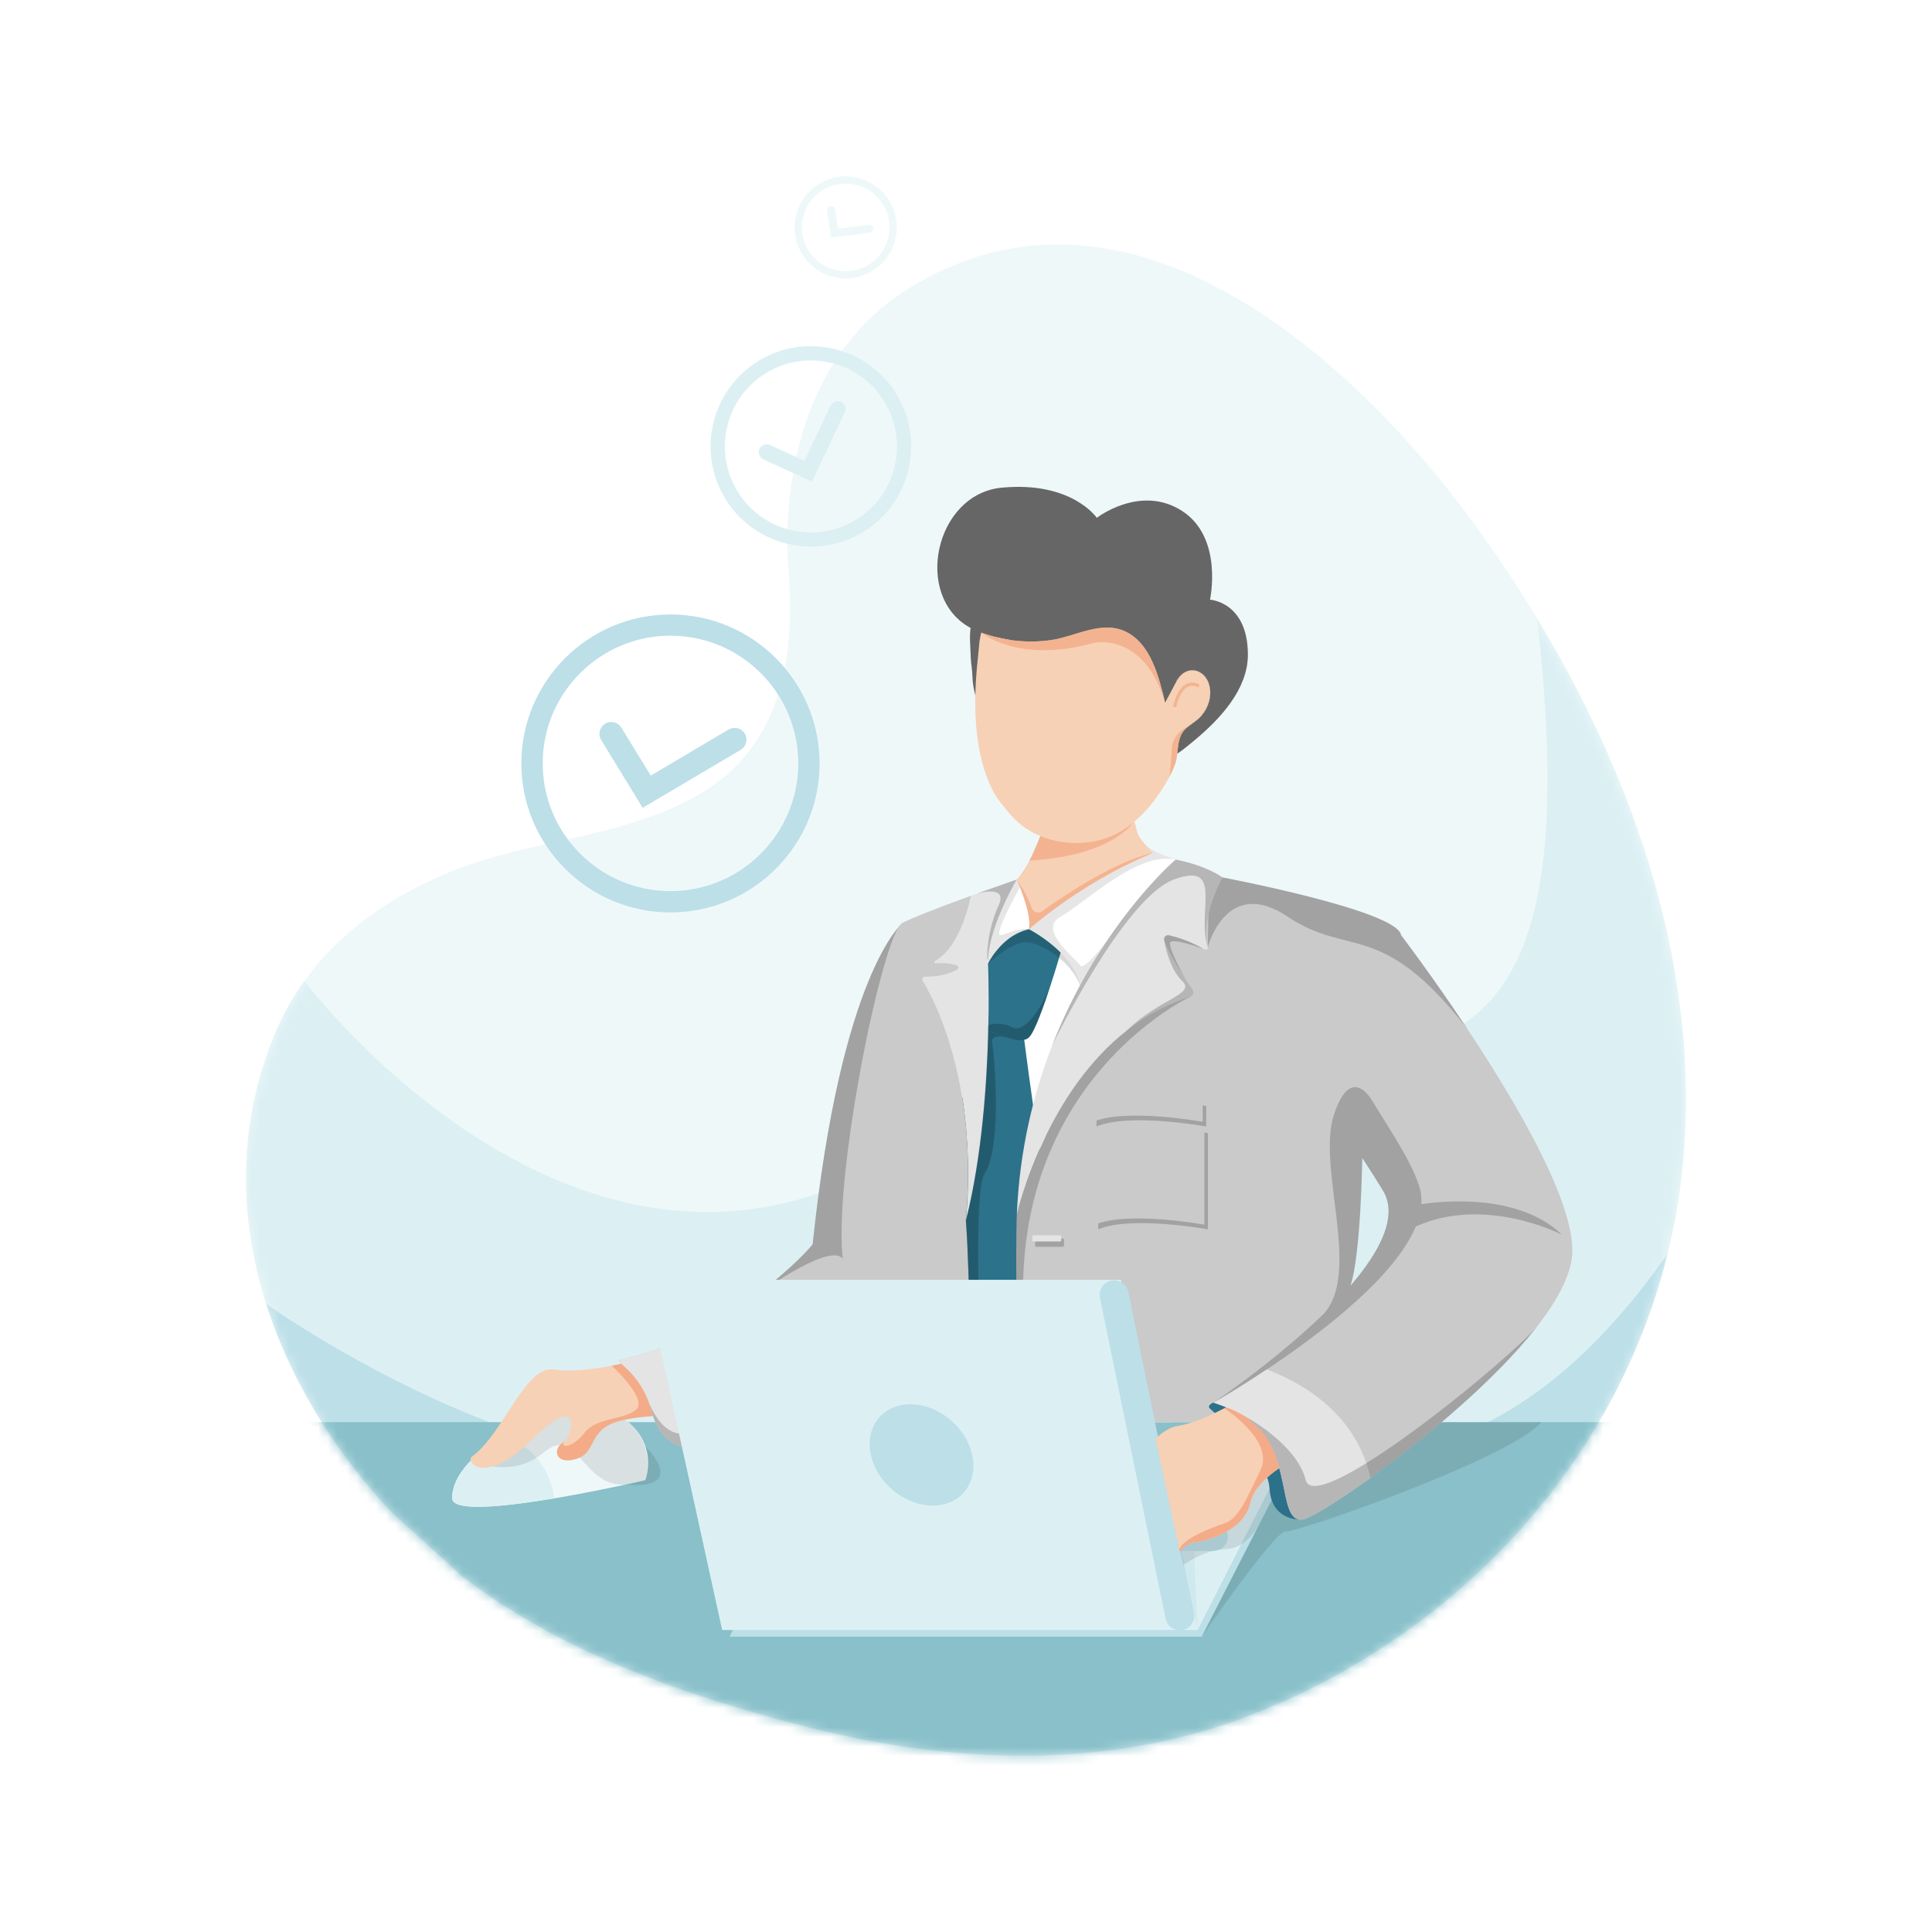 <svg xmlns="http://www.w3.org/2000/svg" xmlns:xlink="http://www.w3.org/1999/xlink" width="200" height="200" viewBox="0 0 200 200">
    <defs>
        <path id="3w4p4cfkma" d="M148.801 94.958c-.3 3.256-.838 6.444-1.608 9.55-4.536 18.358-16.934 33.74-33.31 43.059-3.215 1.832-6.587 3.426-10.082 4.768-14.537 5.572-30.579 4.973-45.477 1.185-12.486-3.174-25.565-7.69-35.899-15.647l-7.275-6.594c-3.78-4.005-7.057-8.529-9.585-13.372-1.382-2.657-2.547-5.409-3.44-8.229-2.868-9.04-2.99-18.76.968-28.126.722-1.703 1.594-3.29 2.595-4.755.123-.184.252-.361.381-.538l.014-.014c3.78-5.252 9.271-8.978 15.43-11.43 8.385-3.338 17.976-3.386 25.728-8.066 8.066-4.864 9.653-13.767 8.978-22.52-.865-11.179 2.269-23.338 12.303-29.605 22.684-14.176 46.294 7.152 59.019 24.795 2.166 3.005 4.223 6.104 6.151 9.292 10.375 17.146 16.894 36.717 15.11 56.247z"/>
    </defs>
    <g fill="none" fill-rule="evenodd">
        <path fill="#FFF" fill-rule="nonzero" d="M0 0H200V200H0z"/>
        <g>
            <g transform="translate(25.409 18.188) translate(.02 7.113)">
                <mask id="nt7tnhceub" fill="#fff">
                    <use xlink:href="#3w4p4cfkma"/>
                </mask>
                <use fill="#EFF8F9" fill-rule="nonzero" xlink:href="#3w4p4cfkma"/>
                <path fill="#DCF0F4" fill-rule="nonzero" d="M148.801 94.958c-.3 3.256-.838 6.444-1.608 9.55-4.536 18.358-16.934 33.74-33.31 43.059-3.215 1.832-6.587 3.426-10.082 4.768-14.537 5.572-30.579 4.973-45.477 1.185-12.486-3.174-25.565-7.69-35.899-15.647l-7.275-6.594c-3.78-4.005-7.057-8.529-9.585-13.372-1.382-2.657-2.547-5.409-3.44-8.229-2.868-9.04-2.99-18.76.968-28.126.722-1.703 1.594-3.29 2.595-4.755l.388-.559s29.7 39.626 63.331 16.874c33.631-22.753 72.357 16.035 64.271-54.394 10.389 17.139 16.908 36.71 15.123 56.24z" mask="url(#nt7tnhceub)"/>
                <path fill="#BCDFE8" fill-rule="nonzero" d="M147.193 104.508c-4.536 18.358-16.934 33.74-33.31 43.059-3.215 1.832-6.587 3.426-10.082 4.768-14.537 5.572-30.579 4.973-45.477 1.185-12.486-3.174-25.565-7.69-35.899-15.647l-7.275-6.594c-3.78-4.005-7.057-8.529-9.585-13.372-1.382-2.657-2.547-5.409-3.44-8.229 0 0 38.256 27.33 60.395 12.166 22.14-15.163 53.338 27.248 84.673-17.336z" mask="url(#nt7tnhceub)"/>
                <path fill="#89C0C9" fill-rule="nonzero" d="M176.614 131.49c0 .627-9.693 39.156-9.693 40.831 0 1.67-19.06 1.67-19.707 1.67-.647 0-67.282 10.708-67.282 10.708l-20.436-6.152-50.32-9.489-27.705-32.193 12.194-14.946h154.72s28.23 8.951 28.23 9.571z" mask="url(#nt7tnhceub)"/>
            </g>
            <g fill-rule="nonzero">
                <g fill="#BCDFE8">
                    <path d="M12.575 20.068l-4.292-7.023c-.354-.58-.17-1.328.41-1.683.578-.354 1.327-.17 1.682.41l3.038 4.965 8.065-4.775c.58-.34 1.329-.15 1.676.429.34.579.15 1.328-.43 1.676l-10.15 6.001z" transform="translate(25.409 18.188) translate(28.542) translate(0 45.368)"/>
                    <path d="M15.456 30.9C6.948 30.9.02 23.977.02 15.476.02 6.969 6.941.054 15.456.054c8.509 0 15.436 6.921 15.436 15.423 0 8.501-6.927 15.422-15.436 15.422zm0-28.652c-7.295 0-13.228 5.933-13.228 13.222S8.16 28.692 15.456 28.692c7.296 0 13.23-5.933 13.23-13.222S22.751 2.248 15.455 2.248z" transform="translate(25.409 18.188) translate(28.542) translate(0 45.368)"/>
                </g>
                <g fill="#DCF0F4">
                    <path d="M10.565 14.033l-5.04-2.303c-.416-.19-.593-.674-.41-1.09.192-.415.675-.592 1.09-.408l3.563 1.628 2.705-5.702c.197-.409.688-.586 1.096-.388.41.197.586.688.389 1.096l-3.393 7.167z" transform="translate(25.409 18.188) translate(28.542) translate(19.55 17.643)"/>
                    <path d="M16.253 18.992c-4.748 3.201-11.219 1.941-14.427-2.807C-1.376 11.437-.123 4.973 4.632 1.771 9.38-1.43 15.852-.17 19.06 4.578 22.262 9.326 21 15.79 16.253 18.992zM5.463 3.004C1.39 5.75.313 11.294 3.06 15.361c2.745 4.067 8.29 5.15 12.363 2.405 4.074-2.746 5.15-8.29 2.405-12.357-2.745-4.074-8.29-5.15-12.364-2.405z" transform="translate(25.409 18.188) translate(28.542) translate(19.55 17.643)"/>
                </g>
                <g fill="#EFF8F9">
                    <path d="M3.794 6.41l-.388-2.793c-.034-.231.13-.443.354-.47.232-.034.443.13.47.354l.28 1.976 3.188-.402c.231-.027.436.136.47.361.027.232-.137.436-.361.47l-4.013.504z" transform="translate(25.409 18.188) translate(28.542) translate(28.27)"/>
                    <path d="M3.222 10.204C.545 9.046-.688 5.926.477 3.25 1.635.572 4.762-.654 7.432.504c2.677 1.158 3.91 4.278 2.745 6.955-1.158 2.67-4.278 3.903-6.955 2.745zM7.132 1.2c-2.295-.995-4.966.061-5.967 2.35-.995 2.289.061 4.966 2.357 5.96 2.295.995 4.966-.06 5.967-2.35.995-2.295-.061-4.966-2.357-5.96z" transform="translate(25.409 18.188) translate(28.542) translate(28.27)"/>
                </g>
            </g>
            <g>
                <path fill="#000" fill-rule="nonzero" d="M112.766 96.88c-3.325 3.815-25.361 11.444-26.465 11.315-1.11-.123-8.699 10.885-8.699 10.885l-2.895-19.237 4.755-2.97 33.304.007z" opacity=".1" transform="translate(25.409 18.188) translate(21.39 32.153)"/>
                <path fill="#FFF" fill-rule="nonzero" d="M74.428 96.88h-24.04L50.3 95.41l.749-21.54 1.192-13.48.967-10.893 3.311-6.179 8.556 5.178 1.294 5.047 1.233 4.796 3.025 11.791s3.051 10.743 3.726 20.797c.143 2.05.184 4.067.075 5.954z" transform="translate(25.409 18.188) translate(21.39 32.153)"/>
                <path fill="#000" fill-rule="nonzero" d="M20.014 99.38s4.625 4.523-2.105 3.971c-6.73-.551 2.105-3.97 2.105-3.97z" opacity=".1" transform="translate(25.409 18.188) translate(21.39 32.153)"/>
                <path fill="#EFF8F9" fill-rule="nonzero" d="M20.068 102.677c-.04.136-.068.211-.068.211l-.497.116c-.361.082-.906.204-1.587.347-1.792.382-4.524.947-7.317 1.417-5.177.872-10.558 1.43-10.585.007-.028-1.614 1.083-3.065 2.002-3.992.64-.647 1.192-1.035 1.192-1.035s.695-.865 1.887-1.88c2.173-1.846 5.995-4.162 10.293-2.568 5.838 2.166 4.973 6.383 4.68 7.377z" transform="translate(25.409 18.188) translate(21.39 32.153)"/>
                <path fill="#DCF0F4" fill-rule="nonzero" d="M10.593 104.762c-5.177.872-10.559 1.43-10.586.006-.027-1.614 1.083-3.065 2.003-3.991.64-.648 1.192-1.036 1.192-1.036s.694-.865 1.887-1.88l2.35 1.526c0 .007 2.615 1.533 3.154 5.375z" transform="translate(25.409 18.188) translate(21.39 32.153)"/>
                <path fill="#000" fill-rule="nonzero" d="M20 102.888c-.259.062-1.424.314-2.091.463-4.483.225-4.919-6.28-8.4-3.351-3.48 2.93-7.493.783-7.493.783.64-.647 1.192-1.035 1.192-1.035s5.525-6.921 12.173-4.448c5.845 2.166 4.912 6.594 4.619 7.588z" opacity=".1" transform="translate(25.409 18.188) translate(21.39 32.153)"/>
                <path fill="#F7D1B5" fill-rule="nonzero" d="M27.52 95.797c-.408.123-1.049.19-1.818.232-2.269.129-5.743.06-8.297.708-3.427.872-2.344 3.256-4.517 3.937-2.173.675-2.534-.967-1.403-1.689.048-.027.095-.068.136-.109 1.056-.988 1.608-5.136-3.256-.28-5.075 5.069-7.078 2.317-6.28 1.833 3.31-2.459 5.483-9.51 8.5-8.998 1.717.286 4.156-.048 5.94-.396 1.356-.258 2.33-.524 2.33-.524s3.475 1.628 6.063 3.079c1.874 1.049 3.277 2.01 2.602 2.207z" transform="translate(25.409 18.188) translate(21.39 32.153)"/>
                <path fill="#F4AB87" fill-rule="nonzero" d="M25.92 94.51s-.096.653-.218 1.519c-2.269.129-5.743.06-8.297.708-3.427.872-2.344 3.256-4.517 3.937-2.173.675-2.534-.967-1.403-1.689.048-.027.095-.068.136-.109-.483.743.893.668 2.098-.906 1.206-1.574 3.897-1.28 5.286-2.343 1.39-1.063-2.48-4.592-2.48-4.592 1.356-.258 2.33-.524 2.33-.524s3.475 1.628 6.063 3.079l1.002.92z" transform="translate(25.409 18.188) translate(21.39 32.153)"/>
                <path fill="#CACACA" fill-rule="nonzero" d="M46.587 45.259l-.613 10.538-1.9 32.466s-.314.245-.859.654c-2.33 1.771-8.876 6.669-12.745 8.876-.463.266-.886.49-1.26.667-4.23 2.01-7.507 1.322-8.515-2.588-.075-.293-.157-.565-.245-.831-.096-.273-.191-.525-.3-.763-1.145-2.61-2.888-3.4-2.888-3.849 1.689-.34 3.324-.838 4.89-1.444 3.359-1.308 6.383-3.113 8.843-4.891H31c.007-.007.02-.02.048-.034.02-.014.034-.027.055-.04.013-.015.027-.021.047-.035l.082-.061c3.093-2.262 5.272-4.442 6.097-5.45 2.915-28.031 9.257-33.215 9.257-33.215z" transform="translate(25.409 18.188) translate(21.39 32.153)"/>
                <path fill="#E4E4E4" fill-rule="nonzero" d="M30.47 97.793c-.463.266-.886.49-1.26.667-4.23 2.01-7.507 1.322-8.515-2.588-.075-.293-.157-.565-.245-.831-.096-.273-.191-.525-.3-.763-1.145-2.61-2.888-3.4-2.888-3.849 1.689-.34 3.324-.838 4.89-1.444 0 0 3.536 3.454 4.524 6.485.974 3.004 3.746 2.337 3.794 2.323z" transform="translate(25.409 18.188) translate(21.39 32.153)"/>
                <path fill="#000" fill-rule="nonzero" d="M43.215 88.917c-2.609 1.982-10.504 7.881-14.005 9.543-4.23 2.01-7.507 1.322-8.515-2.588-.075-.293-.157-.565-.245-.831.558 1.267 1.907 3.59 4.053 2.888 2.908-.954 14.754-5.708 15.388-8.14.634-2.432 1.001-5.73.865-7.085-.136-1.355.831 2.861.831 2.861l1.628 3.352zM47.881 46.138l-1.907 9.659-.579 2.922s-3.597 23.1-4.959 21.247c-1.226-1.662-7.875 2.997-9.21 3.958 3.093-2.262 5.273-4.442 6.097-5.45 2.929-28.031 9.264-33.208 9.264-33.208l1.294.872z" opacity=".2" transform="translate(25.409 18.188) translate(21.39 32.153)"/>
                <path fill="#EFF8F9" fill-rule="nonzero" d="M73.747 34.02c.006-.008.02-.015.027-.021-.055.047-.11.095-.17.15.047-.048.095-.09.143-.13z" transform="translate(25.409 18.188) translate(21.39 32.153)"/>
                <path fill="#2C728A" fill-rule="nonzero" d="M60.32 96.88h-6.097c-.163-1.328-.388-3.1-.633-5.061-.886-6.99-2.112-16.37-2.112-16.37l1.342-12.057.9-8.072 4.734-.933.776 2.915s.756 6.022 1.594 11.288c.463 2.895.954 5.559 1.363 6.86.872 2.752-.913 15.3-1.867 21.43z" transform="translate(25.409 18.188) translate(21.39 32.153)"/>
                <path fill="#FFF" fill-rule="nonzero" d="M74.905 38.644s-3.4 2.896-7.105 8.4c-.784 1.158-1.58 2.438-2.357 3.828-.15.259-.293.524-.443.797-.259-1.315-1.083-2.473-2.003-3.4-1.505-1.512-3.27-2.41-3.27-2.41.028-.021.586-.525 1.567-1.288.375-.286.804-.62 1.295-.974.04-.028.081-.062.122-.089 2.303-1.662 5.77-3.883 9.843-5.538 0 0-.803-.307-.994-1.097.831.968 2.486 1.397 3.345 1.771z" transform="translate(25.409 18.188) translate(21.39 32.153)"/>
                <path fill="#CACACA" fill-rule="nonzero" d="M115.967 79.285c-.061 2.261-1.519 4.972-3.74 7.813 0 .007-.006.007-.006.014-4.374 5.572-11.69 11.6-17.146 15.531-3.168 2.275-5.702 3.842-6.683 4.21-.15.054-.286.088-.415.109-.034.007-.061.007-.089.007h-.013c-2.439.109-.906-7.153-5.15-10.082H59.162c-1.076-10.62-.702-21.43-.702-21.43.02-.096.689-3.06 2.378-6.86.15-.334.306-.681.477-1.029l5.061-14.019.307-.851 5.252-.627v-2.888l-.77-4.115 7.193-3.835 1.39-.743s18.12 3.42 18.495 5.975c0 0 3.174 4.155 6.832 9.666 5.054 7.609 11.035 17.786 10.892 23.154z" transform="translate(25.409 18.188) translate(21.39 32.153)"/>
                <path fill="#000" fill-rule="nonzero" d="M105.075 56.13l-.014-.013c-8.89-11.355-12.2-7.302-18.562-11.567-6.363-4.264-8.27 3.168-8.27 3.168s.048-3.188.13-6.485l1.389-.743s18.12 3.42 18.495 5.975c-.007 0 3.167 4.162 6.832 9.666zM61.035 96.88h-1.88c-1.076-10.62-.701-21.43-.701-21.43.02-.096.688-3.059 2.377-6.86.15-.334.307-.681.477-1.029l5.061-14.019.307-.851 5.252-.627v-.43c2.302.628 4.428 1.234 4.428 1.234S52.248 64.203 61.036 96.88z" opacity=".2" transform="translate(25.409 18.188) translate(21.39 32.153)"/>
                <path fill="#000" fill-rule="nonzero" d="M65 49.578c.388.674 2.732-2.439 2.8-2.528-.784 1.158-1.58 2.44-2.357 3.829-.15.259-.293.524-.443.797-.259-1.315-1.083-2.473-2.003-3.4-1.505-1.512-3.27-2.41-3.27-2.41.028-.021.586-.525 1.567-1.288.375-.286.804-.62 1.295-.974.04-.028.081-.062.122-.089 2.303-1.662 5.77-3.883 9.843-5.538 0 0-.803-.307-.994-1.097.824.967 2.486 1.403 3.345 1.778-3.876-.954-9.455 4.53-11.908 5.892-2.452 1.356 1.608 4.346 2.003 5.028z" opacity=".1" transform="translate(25.409 18.188) translate(21.39 32.153)"/>
                <path fill="#E4E4E4" fill-rule="nonzero" d="M79.748 40.49c-.327.62-.6 1.2-.81 1.751-1.084 2.732-.907 4.598-.71 5.47.042.19-.163.34-.333.239-.04-.028-.088-.055-.13-.075-1.123-.654-2.213-1.043-2.997-1.26-.21-.062-.395-.11-.551-.144-.307-.068-.58.212-.498.518.123.443.368.981.675 1.54.49.912 1.144 1.9 1.69 2.677.08.116.156.225.23.327.008.007.014.02.021.027.116.163.225.306.32.443.205.279.102.66-.19.817-.028.014-.062.027-.096.041-.967.307-1.887.674-2.759 1.104-1.348.66-2.588 1.45-3.726 2.343-4.04 3.154-6.791 7.5-8.576 11.253-2.037 4.278-2.827 7.786-2.848 7.889.273-6.697 1.717-12.562 3.645-17.514v-.007c.885-2.282 1.873-4.366 2.895-6.26 4.598-8.495 9.905-13.025 9.905-13.025 3.263.648 4.843 1.846 4.843 1.846zM58.454 40.708c-.02.041-.804 1.363-1.56 3.127-.102.239-.205.484-.307.743-.388.987-.742 2.064-.94 3.1-.02.101-.04.21-.054.312-.007.035-.014.069-.014.103-.007.034-.014.068-.014.102-.006.061-.013.122-.027.184-.007.075-.02.156-.027.231 0 .034-.007.068-.007.103-.007.047-.007.095-.014.143 0 .04-.006.088-.006.129 0 .04-.007.089-.007.13v.313s.102 2.323.048 5.865l-.02 1.11c-.13 5.368-.641 12.963-2.303 19.585.156-1.812.224-3.522.21-5.143v-.15-.205c0-.102 0-.204-.006-.306 0-.102-.007-.204-.007-.307-.007-.32-.02-.64-.034-.953 0-.075-.007-.157-.007-.232-.007-.102-.007-.204-.013-.306-.007-.075-.007-.143-.014-.218-.02-.389-.048-.77-.082-1.145-.006-.068-.013-.136-.013-.211l-.041-.47c-.014-.164-.034-.327-.048-.484-.007-.088-.02-.177-.027-.272l-.061-.532c-.007-.081-.02-.163-.028-.238-.013-.095-.027-.197-.034-.293-.02-.17-.047-.334-.068-.504-.013-.082-.027-.17-.034-.252-.027-.163-.048-.32-.075-.484 0-.02-.007-.034-.007-.054-.02-.143-.047-.28-.068-.416 0-.013-.007-.02-.007-.034-.027-.163-.054-.32-.088-.477-.014-.081-.027-.156-.048-.238-.013-.082-.027-.157-.048-.232-.095-.497-.204-.98-.306-1.444-.02-.102-.048-.197-.068-.293-.014-.04-.02-.088-.034-.13-.007-.04-.02-.08-.027-.122-.014-.068-.035-.143-.055-.21l-.04-.164c-.008-.028-.014-.062-.021-.089-.014-.054-.028-.116-.048-.177-.007-.02-.014-.048-.02-.068-.02-.068-.034-.136-.055-.204-.007-.02-.014-.048-.02-.069l-.041-.143c-.11-.402-.225-.79-.34-1.158-.014-.054-.035-.102-.048-.156-.014-.055-.035-.11-.055-.164-.014-.04-.027-.082-.04-.13-.008-.033-.021-.06-.028-.095-.259-.797-.525-1.519-.79-2.16-.028-.06-.048-.128-.075-.19-.041-.095-.075-.19-.116-.28-.027-.06-.055-.122-.075-.183-.02-.048-.04-.095-.061-.136-.02-.041-.034-.089-.055-.13-.156-.354-.306-.68-.45-.974-.027-.047-.047-.102-.074-.15-.014-.027-.028-.054-.041-.088l-.041-.082c-.082-.163-.164-.32-.238-.463-.014-.027-.028-.048-.041-.068-.068-.123-.13-.239-.184-.34-.014-.021-.027-.049-.041-.069-.041-.068-.082-.136-.116-.198l-.061-.102c0-.007-.007-.007-.007-.013-.014-.02-.02-.034-.034-.055-.02-.04-.048-.075-.068-.116-.116-.19.02-.429.245-.429h.225c.054 0 .116 0 .17-.007.048 0 .089 0 .136-.006.048 0 .096-.007.137-.007.047 0 .095-.007.136-.014.088-.007.177-.013.265-.027.041-.007.09-.007.13-.014l.123-.02h.006l.232-.041c.082-.014.157-.034.232-.048.034-.007.074-.013.109-.027.013 0 .02-.007.034-.007.06-.013.122-.027.177-.047.109-.028.21-.062.306-.096l.062-.02c.102-.034.204-.075.292-.11l.103-.04c.027-.014.054-.027.088-.034.02-.014.048-.02.068-.034.075-.034.143-.068.205-.102.02-.014.047-.028.068-.035.007-.006.02-.006.027-.013.19-.11.164-.388-.04-.463-.035-.014-.069-.02-.103-.034-.034-.014-.068-.02-.102-.028-.068-.02-.143-.034-.211-.054-.034-.007-.068-.014-.11-.02l-.108-.021c-.014 0-.02-.007-.034-.007-.028-.007-.055-.007-.075-.013-.034-.007-.075-.007-.11-.014-.033-.007-.074-.007-.108-.014s-.075-.007-.11-.007c-.027 0-.06-.006-.088-.006-.048 0-.095-.007-.136-.007-.034 0-.061-.007-.095-.007H50.3c-.048 0-.089.007-.137.007-.034 0-.074 0-.109.007h-.013c-.116.006-.157-.143-.061-.205.027-.013.047-.027.074-.04.041-.028.082-.048.123-.075.055-.035.102-.069.157-.103.02-.013.04-.027.061-.047.048-.034.089-.068.136-.103.02-.013.041-.034.062-.047.02-.02.04-.034.061-.055.13-.109.252-.225.375-.347.034-.034.06-.068.095-.102.143-.157.28-.32.409-.484.027-.04.061-.075.088-.116.048-.068.102-.136.15-.21.014-.028.034-.049.048-.076l.082-.13c.047-.081.102-.156.15-.238.013-.02.027-.047.04-.068.041-.075.089-.15.13-.225.013-.027.027-.047.04-.075.069-.129.137-.252.198-.381.014-.027.02-.048.034-.075.007-.02.02-.04.027-.061.014-.02.02-.048.034-.075.014-.034.028-.068.048-.096.014-.027.02-.047.034-.075.245-.538.443-1.076.6-1.56l.04-.122c.028-.089.055-.17.075-.252l.02-.061c.015-.055.035-.11.049-.164l.04-.157c.007-.02.014-.04.014-.054.041-.15.075-.286.11-.409.006-.013.006-.027.013-.04.007-.021.007-.042.013-.055.007-.014.007-.027.014-.041.014-.048.02-.095.034-.136.007-.02.007-.041.014-.062.006-.013.006-.034.006-.047.007-.02.007-.034.014-.055 0-.007.007-.02.007-.027.007-.02.007-.034.014-.048 0-.007 0-.013.006-.02 0-.007 0-.014.007-.02.014-.055.02-.096.02-.116v-.007-.007c.164-.061.32-.116.477-.17 0 0 .007 0 .02-.007.505-.184.989-.354 1.445-.518 1.567-.579 2.732-.974 2.766-.988z" transform="translate(25.409 18.188) translate(21.39 32.153)"/>
                <path fill="#FFF" fill-rule="nonzero" d="M59.728 45.858c-.498.11-.947.293-1.356.511-.886.477-1.56 1.151-2.037 1.744-.558.695-.838 1.274-.858 1.315-.014-.559.054-1.151.17-1.75.027-.137.055-.28.089-.416.265-1.179.708-2.378 1.158-3.427.756-1.764 1.54-3.086 1.56-3.127 0 0 .143.307.333.784.198.49.443 1.158.64 1.853.103.368.198.749.26 1.11.088.525.122 1.015.04 1.403z" transform="translate(25.409 18.188) translate(21.39 32.153)"/>
                <path fill="#CACACA" fill-rule="nonzero" d="M53.726 42.384s-.007 0 0 0c-.007.007-.007.014-.007.014 0 .02-.013.061-.02.109 0 .007-.007.02-.007.027v.02c-.007.02-.007.035-.014.055 0 .007-.006.02-.006.027-.007.02-.007.034-.014.055 0 .013-.007.027-.007.04-.007.021-.007.041-.013.062-.014.04-.02.088-.028.136-.006.014-.006.027-.013.041 0 .02-.007.034-.014.061-.007.014-.007.028-.014.041-.027.123-.068.266-.109.409-.006.02-.006.04-.013.054l-.041.157c-.014.055-.034.11-.048.164l-.02.06c-.027.083-.048.171-.075.253l-.04.123c-.158.483-.355 1.021-.6 1.56-.014.027-.028.054-.034.074-.014.034-.028.062-.048.096-.014.027-.02.047-.034.075-.007.02-.02.04-.027.061-.014.027-.028.048-.034.075-.062.13-.13.259-.198.381-.014.028-.027.048-.04.075l-.124.225c-.013.02-.027.041-.04.068-.048.082-.096.164-.15.246-.028.04-.062.081-.082.129-.02.027-.034.048-.048.075-.047.075-.095.143-.15.211-.027.04-.06.075-.088.116-.13.17-.266.334-.409.484-.027.034-.061.068-.095.102-.123.122-.245.238-.375.347-.02.02-.04.034-.061.055-.02.02-.041.034-.061.047-.048.034-.089.068-.137.102-.02.014-.04.028-.061.048-.048.034-.102.068-.15.102-.04.028-.082.055-.123.075-.027.014-.047.028-.074.041-.096.055-.055.211.06.204h.014c.035 0 .069-.006.11-.006.04-.007.088-.007.129-.007h.579l.088.007c.048 0 .096.006.137.006.027 0 .061.007.088.007.041 0 .075.007.11.007.033.007.074.007.108.014.041 0 .075.007.11.013.027.007.047.007.074.014.014 0 .02 0 .027.007l.11.02.108.02c.075.014.143.035.212.055l.102.027c.034.014.068.02.102.034.211.075.232.355.04.464-.006.006-.013.006-.026.013-.02.014-.041.028-.069.034-.06.034-.129.068-.204.103-.027.013-.048.02-.068.027-.027.013-.055.027-.082.034l-.102.04c-.088.035-.19.076-.293.11l-.061.02c-.096.027-.198.061-.307.089-.054.02-.116.034-.177.047-.013.007-.02.007-.027.007-.034.007-.075.02-.11.027-.074.02-.149.035-.23.048l-.232.041h-.007l-.123.02c-.04.007-.081.014-.13.014-.08.014-.176.02-.265.027-.047 0-.088.007-.136.007-.048.007-.095.007-.136.007-.041.007-.089.007-.137.007-.054 0-.109 0-.17.007h-.225c-.224 0-.36.238-.245.429.02.034.041.075.068.109.014.02.02.034.034.054 0 0 .007.007.007.014.02.027.034.061.061.095.035.068.075.13.116.205.014.027.028.047.041.068.061.102.123.218.184.34.014.02.027.048.034.075.075.143.157.3.245.463l.041.082.041.082c.027.048.048.095.075.15.143.293.293.62.456.974.02.04.034.082.055.13l.061.136c.027.06.048.115.075.177.041.088.075.184.116.279.027.061.048.123.075.19.266.648.524 1.363.79 2.16.014.034.02.061.027.095l.041.123c.014.055.034.11.048.164.02.054.034.102.048.156.115.368.231.763.34 1.158l.041.143c.007.028.014.048.014.075l.061.205.02.068c.014.061.028.116.048.17l.02.089.041.163c.02.068.034.136.055.211.014.041.02.082.027.123.014.048.02.088.034.13.02.101.048.197.068.299.11.463.212.947.314 1.444.013.075.027.157.047.232l.041.231c.027.157.062.32.089.484 0 .014.007.02.007.034.02.136.047.273.068.416.007.02.007.034.007.054.006.034.013.068.013.102l.061.382.035.252c.027.17.047.334.068.504l.04.293c.007.082.021.163.028.238.027.177.04.354.061.532.014.088.02.177.027.272.02.164.034.32.048.484l.04.47c.008.068.015.136.021.21.028.376.055.757.075 1.145.007.075.007.143.014.218.007.102.013.205.013.307.007.075.007.157.014.231.014.314.02.627.027.954 0 .102.007.204.007.307 0 .102 0 .204.007.306v.355c.007 1.62-.061 3.337-.218 5.142 0 0 .007.048.014.15v.041c0 .048.006.11.013.177 0 .034.007.075.007.11v.027c0 .027.007.047.007.075.007.054.007.109.007.17.007.054.007.122.013.184 0 .068.007.136.014.204 0 .034.007.075.007.11 0 .026.007.047.007.074.006.143.013.293.027.456v.055c0 .048.007.095.007.143.013.286.027.6.047.94.007.055.007.116.007.17 0 .068.007.137.007.205.007.075.007.15.007.224.02.423.034.88.054 1.37.007.095.007.19.014.286.02.558.04 1.144.054 1.764l.02.606c.008.191.008.382.014.58.014.49.028 1 .034 1.518.007.314.014.634.014.954.007.43.014.865.014 1.308 0 .327.007.66.007 1.001V90.6c0 .287-.007.566-.007.859 0 .109 0 .21-.007.32-.007 1.008-.027 2.037-.055 3.072l-.02.763-.04 1.226H41.28c-.007-.695-.02-1.376-.028-2.057l-.02-1.13c-.034-1.745-.075-3.44-.136-5.021-.123-3.433-.314-6.329-.586-8.134-.15-1.008-.211-2.275-.184-3.726.075-4.707.988-11.355 2.132-17.343 1.397-7.316 3.147-13.638 4.135-14.217 1.076-.572 4.305-1.805 7.132-2.827z" transform="translate(25.409 18.188) translate(21.39 32.153)"/>
                <path fill="#2C728A" fill-rule="nonzero" d="M62.997 48.27s-.436 1.532-1.022 3.324c-.722 2.234-1.662 4.864-2.247 5.443-.859.851-3.011-.382-4.224-.64.007-.212.007-.423.014-.634.075-3.808-.041-6.349-.041-6.349.02-.04.3-.62.858-1.315.477-.592 1.151-1.267 2.037-1.743.409-.218.858-.396 1.356-.511 0 .013 1.764.912 3.27 2.425z" transform="translate(25.409 18.188) translate(21.39 32.153)"/>
                <path fill="#000" fill-rule="nonzero" d="M65 51.669c-.926-2.5-3.808-4.237-5.361-4.469-1.553-.231-4.162 2.235-4.162 2.235.02-.041.3-.62.858-1.315.477-.593 1.151-1.267 2.037-1.744.409-.218.858-.395 1.356-.51 0 0 1.764.898 3.27 2.41.919.92 1.743 2.078 2.002 3.393z" opacity=".15" transform="translate(25.409 18.188) translate(21.39 32.153)"/>
                <path fill="#000" fill-rule="nonzero" d="M59.728 45.858c-.498.11-.947.293-1.356.511-.886.477-1.56 1.151-2.037 1.744-.558.695-.838 1.274-.858 1.315-.014-.559.054-1.151.17-1.75.027-.137.055-.28.089-.416.265-1.179.708-2.378 1.158-3.427.756-1.764 1.54-3.086 1.56-3.127 0 0 .143.307.333.784 0 0-2.874 5.143-1.975 4.966.9-.177 1.894-.804 2.916-.6z" opacity=".1" transform="translate(25.409 18.188) translate(21.39 32.153)"/>
                <path fill="#000" fill-rule="nonzero" d="M61.975 51.608c-.722 2.234-1.662 4.863-2.247 5.442-.402.396-1.084.341-1.82.143h-.006c-.102-.027-.211-.06-.32-.095-.75-.232-1.513-.565-2.078-.688.007-.211.007-.422.014-.633 0 0 .579-.205 1.348-.116.341.04.73.136 1.118.34 1.246.654 3.031-1.9 3.991-4.393zM76.083 51.213c-.879-1.254-2.037-3.059-2.364-4.224-.081-.306.191-.586.498-.51.749.17 2.118.571 3.549 1.402-.089-.034-3.365-1.246-3.447-.599-.075.586 1.056 2.854 1.764 3.93zM63.243 78.73h-2.787c-.054 0-.102-.064-.102-.137v-.582c0-.073.048-.136.102-.136h2.787c.054 0 .102.063.102.136v.582c-.007.073-.048.136-.102.136z" opacity=".2" transform="translate(25.409 18.188) translate(21.39 32.153)"/>
                <path fill="#E4E4E4" fill-rule="nonzero" d="M62.956 78.174H60.17c-.054 0-.102-.047-.102-.102v-.436c0-.054.048-.102.102-.102h2.786c.055 0 .103.048.103.102v.436c0 .062-.048.102-.103.102z" transform="translate(25.409 18.188) translate(21.39 32.153)"/>
                <g fill-rule="nonzero">
                    <path fill="#000" d="M3.229 1.32H.443c-.055 0-.102-.07-.102-.15V.53C.34.45.388.38.443.38h2.786c.054 0 .102.07.102.15v.64c-.007.09-.048.15-.102.15z" opacity=".2" transform="translate(25.409 18.188) translate(21.39 32.153) translate(60.422 86.785)"/>
                    <path fill="#E4E4E4" d="M2.943.695H.157C.102.695.054.647.054.593V.157c0-.055.048-.103.103-.103h2.786c.054 0 .102.048.102.103v.436c0 .054-.048.102-.102.102z" transform="translate(25.409 18.188) translate(21.39 32.153) translate(60.422 86.785)"/>
                </g>
                <g fill-rule="nonzero">
                    <path fill="#000" d="M3.168 1.28H.38c-.054 0-.102-.07-.102-.15V.49C.28.41.327.34.381.34h2.787c.054 0 .102.07.102.15v.64c0 .08-.048.15-.102.15z" opacity=".2" transform="translate(25.409 18.188) translate(21.39 32.153) translate(61.035 95.095)"/>
                    <path fill="#E4E4E4" d="M2.888.66H.102C.048.66 0 .614 0 .56V.123C0 .068.048.02.102.02h2.786c.055 0 .102.048.102.103v.436c-.006.06-.047.102-.102.102z" transform="translate(25.409 18.188) translate(21.39 32.153) translate(61.035 95.095)"/>
                </g>
                <g fill-rule="nonzero">
                    <path fill="#000" d="M.361 1.008s6.274-1.151 11.356 0v2.119s-7.91-1.451-11.356 0V1.008z" opacity=".2" transform="translate(25.409 18.188) translate(21.39 32.153) translate(66.349 63.147)"/>
                    <path fill="#CACACA" d="M0 .525s6.274-1.152 11.356 0v2.118s-7.91-1.45-11.356 0V.525z" transform="translate(25.409 18.188) translate(21.39 32.153) translate(66.349 63.147)"/>
                    <path fill="#000" d="M.538 3.822s6.274-1.152 11.356 0v9.952s-7.909-1.451-11.356 0V3.822z" opacity=".2" transform="translate(25.409 18.188) translate(21.39 32.153) translate(66.349 63.147)"/>
                    <path fill="#CACACA" d="M.177 3.338s6.274-1.151 11.356 0v9.952s-7.909-1.45-11.356 0V3.338z" transform="translate(25.409 18.188) translate(21.39 32.153) translate(66.349 63.147)"/>
                </g>
                <path fill="#000" fill-rule="nonzero" d="M58.454 40.708c-.02.041-.804 1.363-1.56 3.127-.102.239-.205.484-.307.743-.388.987-.742 2.064-.94 3.1-.02.101-.04.21-.054.312-.007.035-.014.069-.014.103-.007.034-.014.068-.014.102-.006.061-.013.122-.027.184-.007.075-.02.156-.027.231 0 .034-.007.068-.007.103-.007.047-.007.095-.014.143 0 .04-.006.088-.006.129 0 .04-.007.089-.007.13v.06c-.218-.422-.014-3.419 1.083-5.749 1.042-2.22-2.057-1.314-2.343-1.226.504-.184.987-.354 1.444-.517 1.594-.566 2.759-.96 2.793-.975zM78.937 42.241c-1.083 2.732-.906 4.598-.708 5.47-.681-2.07-.027-4.686-.3-6.192-.143-.79-.552-1.28-1.54-1.22-.429.028-.973.15-1.655.403-5.163 1.9-12.459 16.873-12.63 17.22.886-2.282 1.874-4.366 2.896-6.26 4.598-8.494 9.905-13.024 9.905-13.024 3.263.64 4.843 1.846 4.843 1.846-.327.626-.6 1.212-.81 1.757z" opacity=".2" transform="translate(25.409 18.188) translate(21.39 32.153)"/>
                <path fill="#000" fill-rule="nonzero" d="M76.362 52.868c-2.459.776-4.611 1.982-6.485 3.447 3.352-3.29 7.153-3.726 5.709-5.096-1.417-1.348-1.86-4.128-1.873-4.223.327 1.165 1.485 2.97 2.356 4.223.082.116.157.225.232.327.007.007.014.02.02.028.116.163.225.306.32.442.232.307.09.743-.279.852z" opacity=".2" transform="translate(25.409 18.188) translate(21.39 32.153)"/>
                <path fill="#071330" fill-rule="nonzero" d="M61.117 15.443c-.994.388-2.084.606-3.535.415 1.321.164 2.289-.231 3.535-.415zM78.46 21.771c-.115.906-.579 1.758-1.267 2.35-.381.327-.837.58-1.205.92-.055.048-.102.095-.15.143-.647.688-.668 1.594-.77 2.486-.695.443-.9.211-1.321-.906-.797-2.098-.593-4.42-.532-6.614.048-1.833-.02-3.794-.817-5.484-.307-.647-.647-1.11-1.056-1.43 2.153 1.28 2.82 4.414 3.672 6.9.545-1.11 1.866-1.54 2.813-.572.552.572.736 1.424.633 2.207z" transform="translate(25.409 18.188) translate(21.39 32.153)"/>
                <path fill="#666" fill-rule="nonzero" d="M78.46 11.737s1.41-6.43-2.908-9.196c-4.312-2.766-8.808.722-8.808.722s-2.595-3.815-9.85-3.12c-6.921.66-9.203 11.288-3.216 14.523-.074.511-.074 1.036-.06 1.356l.08 1.805c.028.586.144 1.13.158 1.71.02.783.143 1.567.374 2.316.116.36.232.552.552.272.28-.238.518-.497.695-.817.627-1.151.722-2.5.81-3.808.041-.627.082-1.26.041-1.88.443.109.859.19 1.247.238 1.321.157 2.289-.238 3.535-.415.048-.02.096-.034.137-.055h.006c.055-.02.103-.04.157-.068.048-.02.102-.04.15-.068h.007c.102-.048.197-.089.3-.143h.006l.157-.075c.17-.082.34-.17.51-.259.083-.04.164-.088.253-.13.177-.095.354-.19.538-.285.11-.062.225-.116.34-.177.007-.007.014-.007.021-.014.048-.027.102-.048.15-.075.061-.027.116-.061.177-.089.116-.06.238-.115.361-.17l.184-.082c.061-.027.13-.054.19-.081.042-.014.076-.034.117-.048.06-.027.122-.048.183-.075l.103-.04.102-.042.102-.04c.068-.028.136-.055.211-.076.034-.013.068-.027.11-.034.108-.034.217-.074.326-.109.075-.02.15-.047.225-.068.034-.006.068-.02.095-.027.055-.014.11-.034.17-.048.042-.013.082-.02.13-.034.211-.054.43-.102.654-.15.04-.006.089-.02.13-.027l.367-.061c.028-.007.055-.007.089-.014l.136-.02c.034-.007.068-.014.102-.014l.157-.02h.02c1.308-.164 2.296-.075 3.066.531 2.152 1.28 2.82 4.414 3.671 6.9.545-1.11 1.867-1.539 2.814-.572.552.566.729 1.417.626 2.2-.115.907-.579 1.758-1.267 2.35-.381.328-.837.58-1.205.92-.055.048-.102.096-.15.144-.647.688-.668 1.594-.77 2.486.095-.061.204-.136.327-.225.531-.388 1.05-.817 1.553-1.24 2.568-2.152 5.436-5.21 5.436-8.787-.007-5.477-3.924-5.695-3.924-5.695z" transform="translate(25.409 18.188) translate(21.39 32.153)"/>
                <path fill="#F7D1B5" fill-rule="nonzero" d="M78.46 21.771c-.115.906-.579 1.758-1.267 2.35-.156.136-.32.252-.49.375-.245.177-.497.347-.715.552-.055.047-.102.095-.15.143-.647.688-.668 1.594-.77 2.486-.034.293-.075.586-.157.872-.027.089-.054.177-.081.259-.157.415-.34.824-.545 1.226-.205.388-.423.777-.661 1.144-.232.362-.477.716-.722 1.063-.027.041-.055.082-.089.116 0 0 0 .007-.006.007-.15.204-.3.402-.464.6l-.006.006c-.048.061-.096.116-.144.177-.408.49-.858.947-1.342 1.37l-.143.122c-.068.054-.129.109-.197.163-.177.144-.361.287-.552.416-2.561 1.826-6.103 2.091-9.019.995-.13-.048-.252-.103-.381-.15-1.67-.777-2.432-1.642-3.57-3.059-.334-.415-.667-.838-.92-1.315-2.166-4.107-2.132-9.489-1.628-13.998.062-.552.096-1.097.157-1.649.007-.088.095-.49.17-.892.069.027.137.048.205.068l.122.04c.934.314 1.751.505 2.473.6 1.322.157 2.289-.238 3.536-.415.047-.02.095-.034.136-.055h.007c.054-.02.102-.04.156-.068.048-.02.102-.04.15-.068h.007c.102-.048.197-.089.3-.143h.006l.157-.075c.17-.082.34-.17.511-.259.082-.04.164-.088.252-.13.177-.095.354-.19.538-.285.11-.062.225-.116.34-.177.008-.007.014-.007.021-.014.048-.027.102-.048.15-.075.061-.027.116-.061.177-.089.116-.054.239-.115.361-.17l.184-.082c.062-.027.13-.054.191-.081.04-.014.075-.034.116-.048.061-.027.122-.048.184-.075l.102-.04.102-.042.102-.04c.068-.028.136-.048.211-.076.034-.013.069-.027.11-.034.108-.034.217-.074.326-.109.075-.02.15-.047.225-.068.034-.006.068-.02.096-.027.054-.014.109-.034.17-.048.04-.013.082-.02.13-.034.21-.054.428-.102.653-.15.041-.006.089-.02.13-.027l.367-.061c.028-.007.055-.007.089-.014l.136-.02c.034-.007.068-.014.102-.014l.157-.02h.02c1.281-.157 2.269.061 3.066.531.136.082.266.17.388.259 1.778 1.356 2.439 4.094 3.202 6.376.027.089.061.177.088.259.545-1.11 1.867-1.54 2.814-.572.545.558.729 1.41.626 2.193z" transform="translate(25.409 18.188) translate(21.39 32.153)"/>
                <path fill="#F7D1B5" fill-rule="nonzero" d="M72.554 37.963c-4.073 1.656-7.54 3.876-9.843 5.538-.79.573-1.444 1.077-1.934 1.472l-.559.456c-.259.218-.422.361-.477.409l-.007.007-.006.006h-.007c.327-1.607-1.186-4.959-1.267-5.143v-.006c.524-.58.947-1.26 1.314-1.962.28-.532.518-1.077.75-1.608.252-.592.497-1.199.68-1.819.137-.463.09-1.246.71-.749.578.463 1.382.463 2.125.45l1.914-.041c1.008-.02 1.92-.143 2.718-.804.28-.232.845-1.151 1.274-.981.231.095.477.75.667 1.383.157.518.273 1.022.32 1.22.198.79 1.628 2.172 1.628 2.172z" transform="translate(25.409 18.188) translate(21.39 32.153)"/>
                <path fill="#666" fill-rule="nonzero" d="M75.014 20.143l-1.2 2.255c-.64-2.657-1.512-6.288-4.298-7.446-2.377-.994-5.027.573-7.323.94-1.437.232-2.908.232-4.346.034-.034-.006-.129-.027-.252-.06-.456-.117-1.355-.362-1.45-.287.136-.123 8.106-7.112 8.106-7.112l8.808 2.146 1.955 9.53z" transform="translate(25.409 18.188) translate(21.39 32.153)"/>
                <path fill="#F4AB87" fill-rule="nonzero" d="M73.815 22.398c-2.207-7.418-7.419-6.179-7.419-6.179-7.779 2.173-11.614-1.07-11.614-1.07.068.028.136.049.204.069l.123.04c.361.123.708.226 1.035.314.518.136.995.232 1.438.286h.013c.123.034.218.055.252.062 1.438.197 2.916.197 4.346-.034 2.296-.368 4.946-1.928 7.323-.94 2.786 1.171 3.665 4.802 4.299 7.452zM74.83 22.868c-.014 0-.028 0-.048-.007-.089-.02-.136-.109-.116-.198.327-1.24.818-1.995 1.465-2.254.613-.246 1.124.061 1.144.075.075.047.102.143.055.224-.048.075-.143.103-.225.055-.02-.014-.402-.232-.858-.048-.539.218-.975.92-1.267 2.037-.014.068-.082.116-.15.116zM70.49 34.83c-.034.054-2.282 3.46-10.722 3.917.28-.532.518-1.077.75-1.608.13-.307.259-.62.381-.933 2.786 1.137 6.206.967 8.72-.73.183-.122.36-.251.538-.387.068-.048.13-.103.197-.15.048-.034.096-.068.136-.11zM72.554 37.963c-4.073 1.656-7.54 3.876-9.843 5.538-.79.573-1.444 1.077-1.934 1.472l-.559.456c-.259.218-.422.361-.477.409l-.007.007-.006.006h-.007c.327-1.607-1.186-4.959-1.267-5.143.081.116 1.07 1.547 1.546 2.943.15.443.688.613 1.07.34 2.07-1.477 7.568-5.217 11.484-6.028zM76.703 24.503c-.245.177-.497.347-.715.551-.055.048-.102.096-.15.144-.647.688-.668 1.594-.77 2.486-.034.293-.075.586-.157.872-.027.088-.054.177-.081.259-.157.415-.34.824-.545 1.226.088-.79.156-1.948.21-2.84.049-.845.498-1.615 1.213-2.065l.995-.633z" opacity=".8" transform="translate(25.409 18.188) translate(21.39 32.153)"/>
                <path fill="#000" fill-rule="nonzero" d="M55.913 57.65c.231 1.22 1.042 10.613-.77 13.48-1.172 1.86-.504 15.348-.422 25.757h-1.26c.02-.409.027-.818.04-1.226l.02-.763c.028-1.036.048-2.064.055-3.072 0-.11.007-.212.007-.32 0-.287.007-.573.007-.859V88.91c0-.34 0-.674-.007-1.001-.007-.443-.007-.879-.014-1.308 0-.32-.006-.64-.013-.954-.007-.518-.02-1.028-.034-1.519-.007-.197-.007-.388-.014-.579l-.02-.606c-.02-.62-.034-1.206-.055-1.765 0-.095-.007-.19-.013-.286-.02-.483-.034-.94-.055-1.369 0-.075-.007-.15-.007-.225 0-.068-.007-.136-.007-.204 0-.061-.006-.116-.006-.17-.014-.34-.028-.654-.048-.94 0-.048-.007-.096-.007-.143v-.055c-.007-.163-.013-.313-.027-.456 0-.028 0-.055-.007-.075 0-.034-.007-.075-.007-.11 0-.074-.006-.142-.013-.204 0-.068-.007-.129-.014-.184 0-.06-.007-.115-.007-.17 0-.027 0-.054-.007-.075v-.027c0-.04-.006-.075-.006-.109-.007-.068-.007-.13-.014-.177v-.041c-.007-.095-.007-.15-.007-.15 1.656-6.621 2.166-14.216 2.303-19.584.565.122 1.335.45 2.077.68-.592-.17-1.825-.38-1.648.546z" opacity=".2" transform="translate(25.409 18.188) translate(21.39 32.153)"/>
                <g>
                    <path fill="#BCDFE8" fill-rule="nonzero" d="M67.486 17.766L18.604 17.766 8.76 37.003 57.643 37.003z" transform="translate(25.409 18.188) translate(21.39 32.153) translate(19.96 82.084)"/>
                    <path fill="#DCF0F4" fill-rule="nonzero" d="M67.064 16.935L17.841 16.935 7.997 36.308 57.228 36.308z" transform="translate(25.409 18.188) translate(21.39 32.153) translate(19.96 82.084)"/>
                    <path fill="#6AAFBF" fill-rule="nonzero" d="M56.342 16.935L17.841 16.935 7.997 36.308 57.228 36.308z" opacity=".1" transform="translate(25.409 18.188) translate(21.39 32.153) translate(19.96 82.084)"/>
                    <g stroke="#BCDFE8" stroke-linecap="round" stroke-width="3">
                        <path d="M14.877.104H3.086M13.365 3.02H1.574M11.853 5.929H.06" transform="translate(25.409 18.188) translate(21.39 32.153) translate(19.96 82.084) translate(47.003 20.708)"/>
                    </g>
                    <path fill="#DCF0F4" fill-rule="nonzero" d="M57.228 36.308L7.997 36.308 0.041 0.061 49.271 0.061z" transform="translate(25.409 18.188) translate(21.39 32.153) translate(19.96 82.084)"/>
                    <path fill="#BCDFE8" fill-rule="nonzero" d="M33.883 18.188c.633 2.895-1.2 5.245-4.094 5.245-2.895 0-5.763-2.35-6.397-5.245-.633-2.895 1.2-5.245 4.094-5.245 2.895 0 5.757 2.35 6.397 5.245z" transform="translate(25.409 18.188) translate(21.39 32.153) translate(19.96 82.084)"/>
                    <path stroke="#BCDFE8" stroke-linecap="round" stroke-width="3" d="M48.576 1.614l6.799 33.23" transform="translate(25.409 18.188) translate(21.39 32.153) translate(19.96 82.084)"/>
                </g>
                <path fill="#000" fill-rule="nonzero" d="M75.708 111.676s2.14-1.608 4.346-1.649c2.208-.04 3.434-2.452 3.434-2.452l1.587-3.1-.763-2.71-3.4-.859-3.003 3.822-2.63 1.321-.436 1.928.865 3.699z" opacity=".1" transform="translate(25.409 18.188) translate(21.39 32.153)"/>
                <g fill="#2C728A" fill-rule="nonzero">
                    <path d="M9.53 12.139c0 .007 0 .007 0 0 0 0-3.045.19-3.243-3.215C6.09 5.518.361.947.082.614-.191.278.504.02.504.02.49.027.484.034.477.034c0 0 3.399 1.076 3.903 2.023 4.237 2.93 2.711 10.198 5.15 10.082z" transform="translate(25.409 18.188) translate(21.39 32.153) translate(78.338 94.823)"/>
                    <path d="M9.53 12.139c0 .007 0 .007 0 0 0 0-3.045.19-3.243-3.215C6.09 5.518.361.947.082.614-.191.278.504.02.504.02.49.027.484.034.477.034c0 0 3.399 1.076 3.903 2.023 4.237 2.93 2.711 10.198 5.15 10.082z" opacity=".2" transform="translate(25.409 18.188) translate(21.39 32.153) translate(78.338 94.823)"/>
                </g>
                <path fill="#F7D1B5" fill-rule="nonzero" d="M88.365 100.204s-.15.055-.395.164c-1.192.524-4.734 2.282-5.354 4.898-.736 3.16-5.048 3.978-6.11 4.141-.341.055-.763.416-1.179.893l-.055-.26-2.445-11.457c.736-.688 1.519-1.199 2.275-1.308 1.458-.211 3.318-1.042 4.823-1.825.395-.205.763-.41 1.097-.593.953-.538 1.594-.947 1.594-.947l1.587 1.744 3.822 4.19.34.36z" transform="translate(25.409 18.188) translate(21.39 32.153)"/>
                <path fill="#F4AB87" fill-rule="nonzero" d="M88.031 99.83c-.02.17-.034.347-.054.531-1.192.525-4.734 2.282-5.354 4.898-.736 3.16-5.048 3.978-6.11 4.142-.341.054-.764.415-1.18.892l-.054-.259c.43-1.09 3.202-2.2 4.653-2.663 1.458-.464 2.241-2.425 3.746-5.505 1.506-3.072-3.746-6.423-3.746-6.423.395-.205.763-.409 1.097-.593l3.18.797 3.822 4.183z" transform="translate(25.409 18.188) translate(21.39 32.153)"/>
                <path fill="#E4E4E4" fill-rule="nonzero" d="M95.075 102.636c-3.16 2.275-5.702 3.849-6.683 4.21-.15.055-.286.089-.415.109-.034.007-.061.007-.089.007h-.013c-2.439.116-.906-7.153-5.15-10.082-.11-.204-.348-.415-.668-.62-.007 0-.007-.007-.013-.007h-.007c-1.145-.735-3.222-1.396-3.222-1.396.007-.007.013-.007.027-.014.32-.184 2.595-1.492 5.477-3.433 6.287 2.432 9.121 6.226 10.327 9.714.17.51.313 1.022.429 1.512z" transform="translate(25.409 18.188) translate(21.39 32.153)"/>
                <path fill="#000" fill-rule="nonzero" d="M112.22 87.105c-4.373 5.572-11.689 11.6-17.145 15.531-3.16 2.275-5.702 3.849-6.683 4.21-.15.055-.286.089-.415.109-.034.007-.061.007-.089.007h-.013c-2.439.116-.906-7.153-5.15-10.082-.11-.204-.348-.415-.668-.62.314.17 5.382 2.936 6.315 6.615.34 1.348 2.915.327 6.274-1.751 6.103-3.774 14.83-11.063 17.575-14.02z" opacity=".2" transform="translate(25.409 18.188) translate(21.39 32.153)"/>
                <path fill="#DCF0F4" fill-rule="nonzero" d="M94.223 81.24c-.381.51-.797 1.015-1.233 1.526 1.09-3.073 1.233-13.236 1.233-13.236.205.307.402.62.607.94.504.783 1.015 1.6 1.526 2.439 1.382 2.268.177 5.272-2.133 8.33z" transform="translate(25.409 18.188) translate(21.39 32.153)"/>
                <path fill="#000" fill-rule="nonzero" d="M100.334 74.312c.047-.654-.027-1.294-.232-1.907-.885-2.67-2.929-5.648-4.884-8.842 0 0 0-.007-.007-.014-.013-.02-.04-.068-.082-.13-.006-.006-.006-.013-.013-.02-.45-.688-2.282-3.045-3.829 1.662-1.777 5.409 2.834 16.186-1.008 20.559l-.007.007c-1.948 1.893-4.06 3.671-5.933 5.156-2.874 2.276-5.197 3.856-5.531 4.08.36-.204 2.909-1.668 6.138-3.848 5.401-3.644 12.71-9.298 14.809-14.387 7.132-3.222 14.952.75 15.13.838-4.476-4.305-12.371-3.481-14.551-3.154zm-6.11 6.928c-.048.061-.096.13-.144.19l-.136.178c-.252.32-.518.64-.79.967-.048.054-.095.116-.143.17l-.02.02c1.09-3.072 1.232-13.235 1.232-13.235.075.116.157.238.232.361.075.116.15.225.225.34.007.007.007.014.013.021.552.852 1.11 1.737 1.67 2.65 1.375 2.275.17 5.28-2.14 8.338z" opacity=".2" transform="translate(25.409 18.188) translate(21.39 32.153)"/>
            </g>
        </g>
    </g>
</svg>
